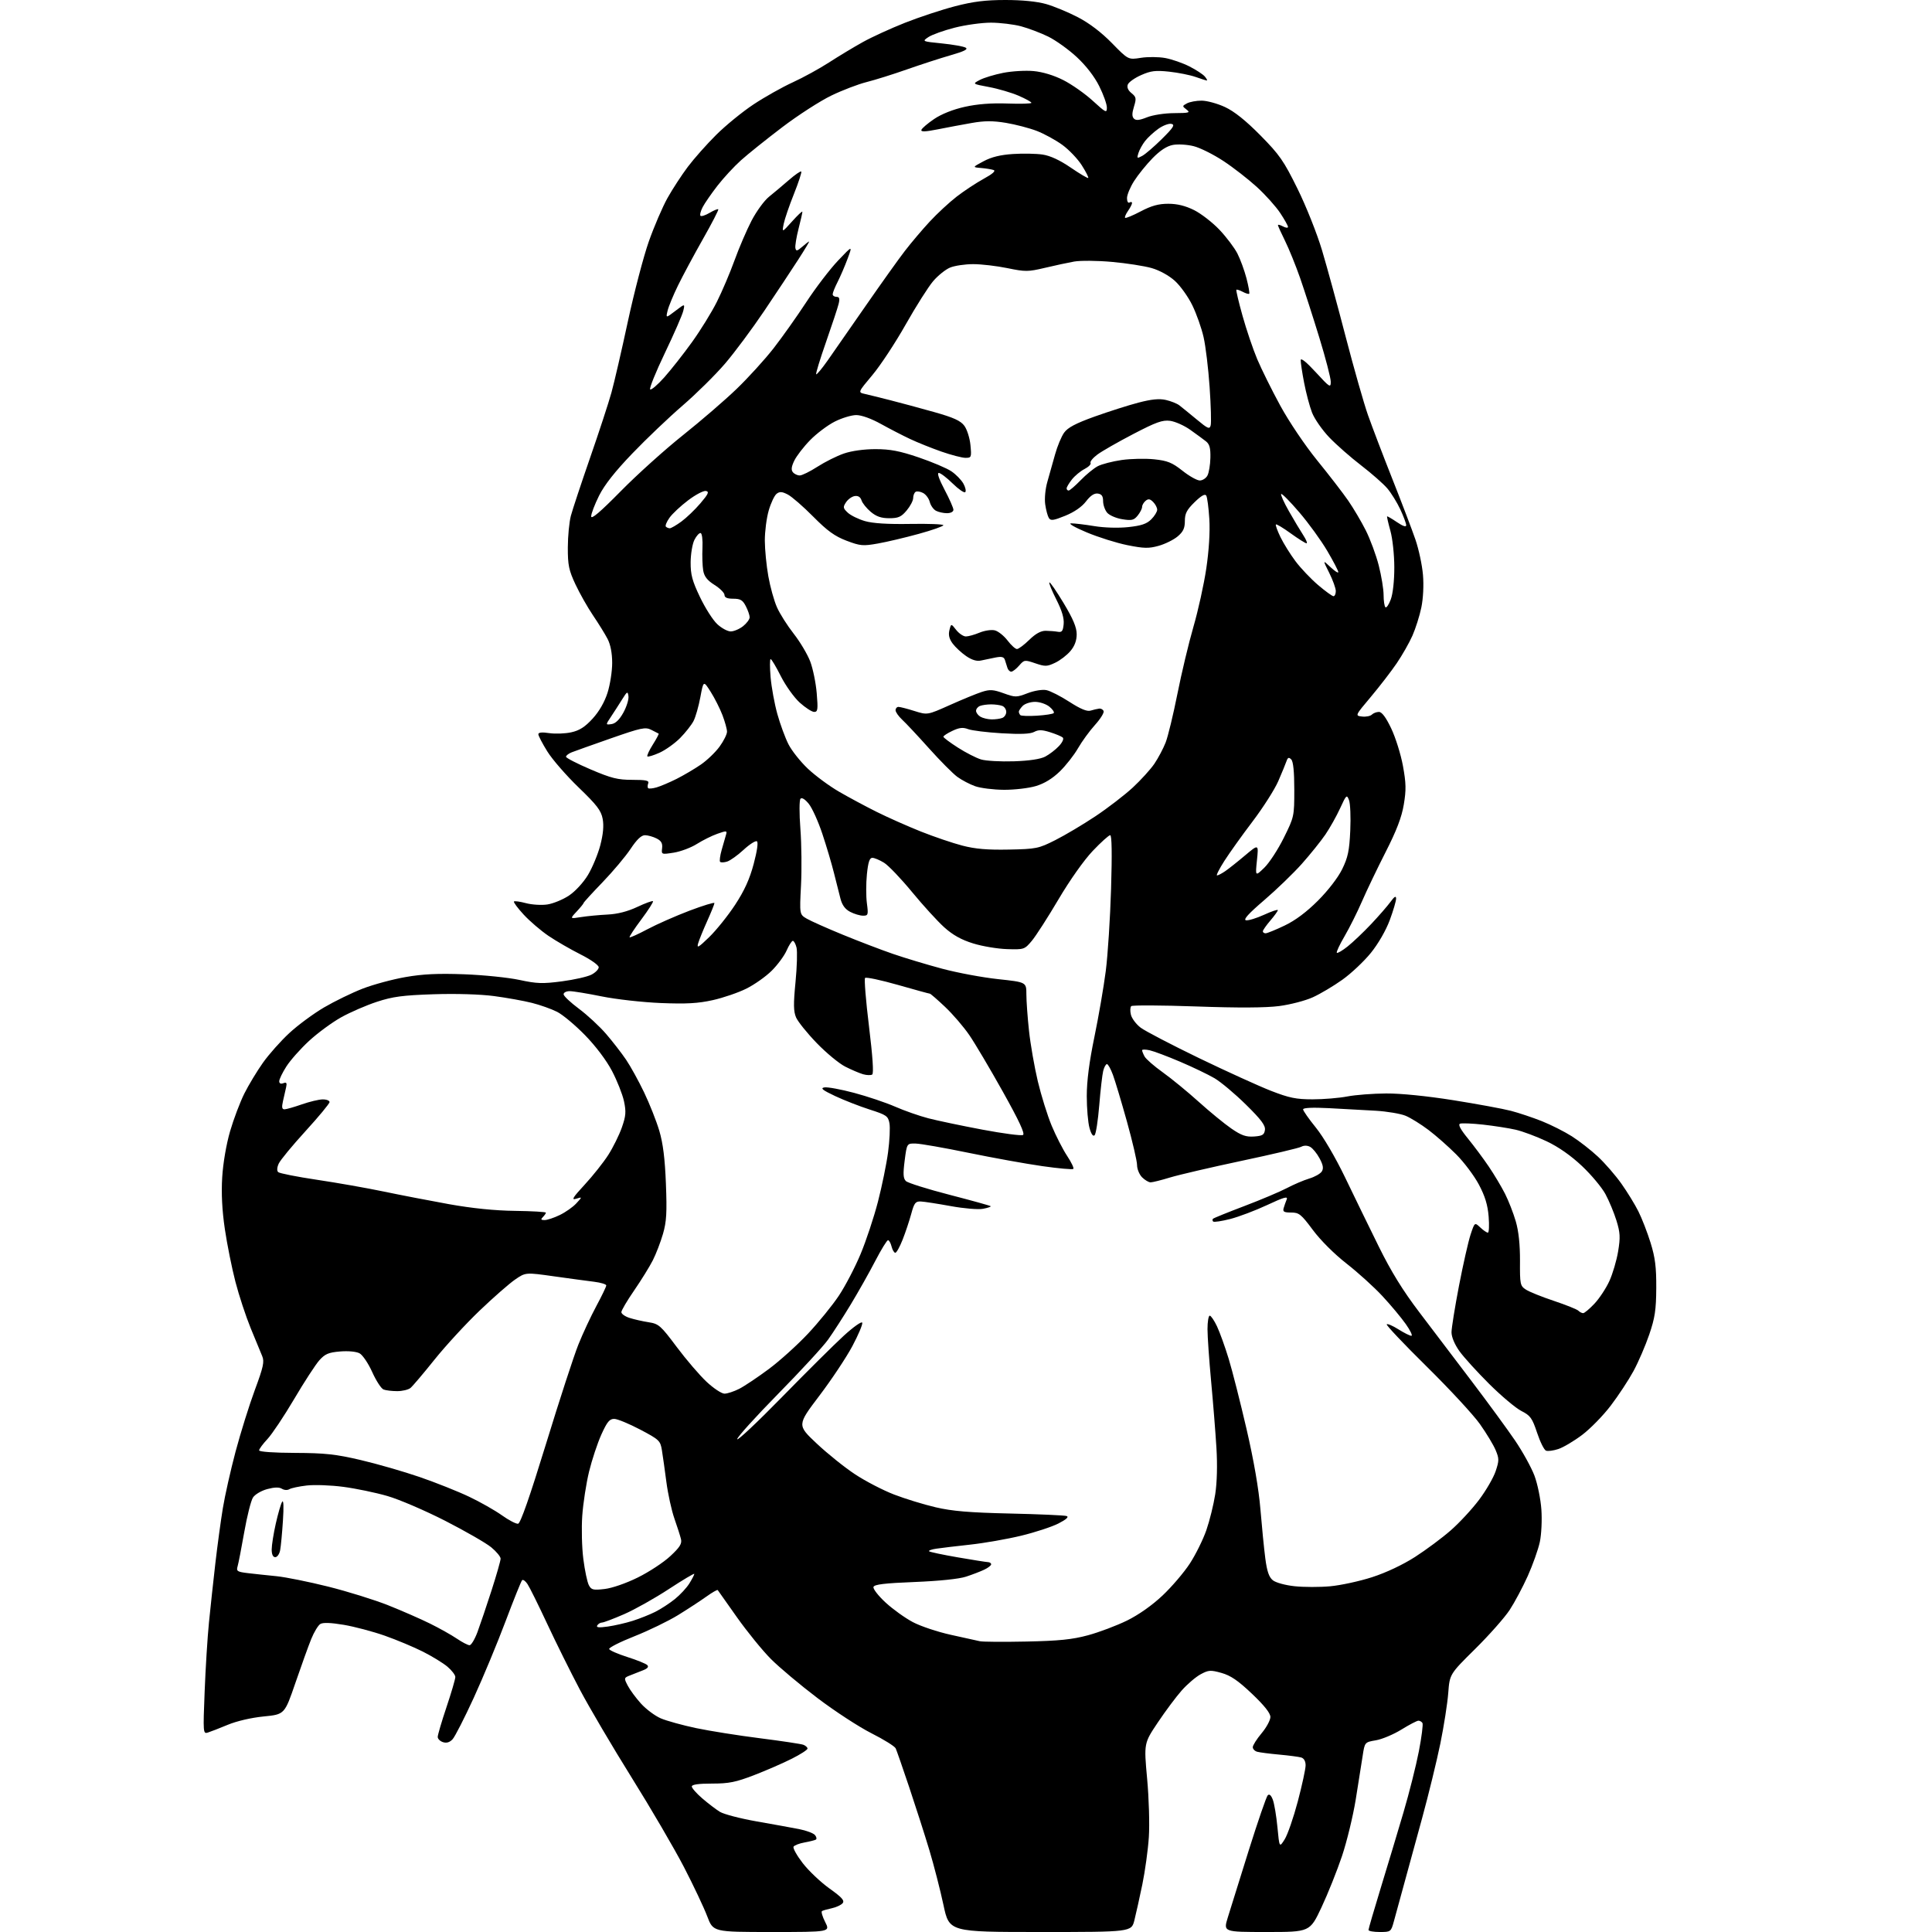 <?xml version="1.0" encoding="UTF-8" standalone="no"?>
<svg 
  version="1.1" 
  xmlns="http://www.w3.org/2000/svg" 
  xmlns:xlink="http://www.w3.org/1999/xlink" 
  xmlns:svg="http://www.w3.org/2000/svg"
  xmlns:rdf="http://www.w3.org/1999/02/22-rdf-syntax-ns#"
  xmlns:cc="http://creativecommons.org/ns#"
  xmlns:dc="http://purl.org/dc/elements/1.1/"
  viewBox="0 0 768 768"
  width="768"
  height="768"
>
<style>svg {background-color: white; }</style>"
<path stroke="none" fill="black" fill-rule="evenodd" d="M306.77,768.00C283.49,768.00 283.49,768.00 281.13,761.75C279.83,758.31 275.66,749.49 271.86,742.15C268.05,734.81 258.72,718.83 251.11,706.65C243.51,694.47 234.24,678.73 230.52,671.69C226.80,664.64 220.92,652.80 217.46,645.37C213.99,637.94 210.49,630.88 209.68,629.68C208.88,628.48 207.92,627.79 207.55,628.15C207.18,628.50 204.22,635.87 200.96,644.51C197.71,653.16 192.03,666.82 188.34,674.87C184.65,682.91 180.86,690.33 179.93,691.35C178.78,692.61 177.55,692.99 176.12,692.54C174.95,692.17 174.00,691.23 174.00,690.45C174.00,689.67 175.57,684.32 177.50,678.57C179.43,672.82 181.00,667.45 181.00,666.64C181.00,665.84 179.58,663.98 177.85,662.52C176.11,661.06 171.72,658.38 168.10,656.55C164.47,654.72 157.65,651.87 152.95,650.21C148.25,648.56 140.91,646.61 136.64,645.89C131.42,645.02 128.36,644.91 127.31,645.58C126.44,646.12 124.83,648.80 123.72,651.53C122.61,654.27 119.78,662.12 117.42,669.00C113.13,681.50 113.13,681.50 104.81,682.32C99.87,682.81 94.07,684.16 90.50,685.65C87.20,687.02 83.64,688.41 82.59,688.73C80.74,689.30 80.70,688.75 81.35,672.41C81.71,663.11 82.48,650.77 83.06,645.00C83.63,639.23 84.78,628.65 85.60,621.50C86.43,614.35 87.77,604.45 88.59,599.50C89.40,594.55 91.68,584.42 93.65,577.00C95.63,569.58 99.06,558.59 101.28,552.60C104.69,543.41 105.15,541.29 104.24,539.10C103.64,537.67 101.58,532.66 99.65,527.97C97.73,523.27 95.00,514.99 93.59,509.55C92.18,504.12 90.28,494.68 89.38,488.58C88.28,481.10 87.94,474.42 88.33,468.00C88.67,462.39 89.95,454.90 91.46,449.70C92.87,444.87 95.42,438.12 97.13,434.70C98.84,431.29 102.17,425.77 104.54,422.43C106.91,419.09 111.62,413.79 115.01,410.66C118.39,407.52 124.62,402.93 128.83,400.46C133.05,397.99 139.96,394.63 144.19,392.99C148.42,391.36 156.07,389.29 161.19,388.40C168.11,387.19 174.10,386.91 184.50,387.29C192.20,387.58 202.10,388.59 206.50,389.54C213.40,391.03 215.72,391.11 223.36,390.10C228.24,389.46 233.53,388.26 235.11,387.44C236.70,386.62 238.00,385.29 238.00,384.49C238.00,383.67 234.78,381.40 230.75,379.38C226.76,377.37 221.02,374.05 218.00,372.00C214.97,369.94 210.54,366.14 208.16,363.56C205.77,360.97 204.04,358.63 204.31,358.36C204.58,358.09 206.72,358.39 209.08,359.02C211.43,359.65 215.26,359.89 217.58,359.54C219.90,359.19 223.75,357.61 226.15,356.02C228.65,354.36 231.87,350.88 233.72,347.82C235.48,344.89 237.69,339.57 238.63,336.00C239.78,331.58 240.08,328.22 239.57,325.50C238.95,322.20 237.27,320.01 229.99,313.00C225.14,308.32 219.55,301.90 217.58,298.73C215.61,295.56 214.00,292.47 214.00,291.87C214.00,291.14 215.47,290.99 218.35,291.43C220.74,291.78 224.68,291.64 227.10,291.10C230.37,290.38 232.55,288.98 235.59,285.65C238.20,282.79 240.34,279.06 241.52,275.33C242.53,272.13 243.36,266.80 243.35,263.50C243.35,259.66 242.69,256.24 241.53,254.00C240.53,252.07 237.94,247.88 235.77,244.68C233.60,241.48 230.45,235.91 228.76,232.31C226.12,226.67 225.70,224.64 225.72,217.63C225.73,213.16 226.28,207.47 226.94,205.00C227.60,202.53 231.03,192.18 234.56,182.00C238.10,171.82 241.92,160.16 243.05,156.08C244.18,152.00 247.13,139.24 249.60,127.73C252.08,116.22 255.82,101.94 257.91,96.00C260.01,90.06 263.35,82.29 265.33,78.73C267.32,75.17 270.96,69.59 273.41,66.33C275.87,63.06 280.94,57.34 284.69,53.62C288.43,49.89 295.10,44.45 299.50,41.53C303.90,38.61 310.92,34.66 315.09,32.75C319.27,30.84 325.79,27.26 329.59,24.80C333.39,22.34 339.43,18.70 343.00,16.72C346.57,14.73 354.10,11.29 359.73,9.06C365.36,6.83 374.29,3.88 379.59,2.50C386.89,0.60 391.75,-0.00 399.71,0.00C406.35,0.00 412.26,0.59 415.85,1.61C418.96,2.50 424.65,4.86 428.50,6.86C433.00,9.19 437.82,12.86 442.00,17.13C448.50,23.78 448.50,23.78 453.50,22.99C456.25,22.55 460.62,22.59 463.22,23.07C465.82,23.55 470.12,25.04 472.78,26.39C475.45,27.74 478.21,29.55 478.94,30.42C479.66,31.29 480.02,32.00 479.75,32.00C479.47,32.00 477.46,31.37 475.27,30.59C473.08,29.82 468.35,28.88 464.77,28.49C459.35,27.91 457.47,28.14 453.62,29.85C451.06,30.97 448.68,32.67 448.32,33.60C447.90,34.71 448.42,35.92 449.78,37.02C451.67,38.55 451.78,39.12 450.77,42.39C449.95,45.07 449.95,46.35 450.76,47.16C451.57,47.97 452.96,47.83 455.95,46.63C458.28,45.71 462.95,44.99 466.77,44.97C472.73,44.94 473.29,44.78 471.67,43.55C469.90,42.21 469.91,42.12 471.85,41.08C472.96,40.49 475.59,40.00 477.68,40.01C479.78,40.02 483.96,41.16 486.97,42.56C490.67,44.29 495.21,47.92 501.02,53.80C508.64,61.52 510.30,63.91 515.77,75.00C519.17,81.88 523.56,92.90 525.53,99.50C527.50,106.10 531.75,121.62 534.96,134.00C538.18,146.38 542.15,160.32 543.79,165.00C545.44,169.68 549.82,181.15 553.52,190.50C557.23,199.85 561.34,210.65 562.66,214.50C563.98,218.35 565.33,224.65 565.65,228.50C566.01,232.65 565.74,237.94 565.00,241.50C564.32,244.80 562.72,249.83 561.47,252.67C560.21,255.52 557.39,260.47 555.21,263.67C553.03,266.88 548.40,272.88 544.94,277.00C538.63,284.50 538.63,284.50 541.44,284.83C542.98,285.01 544.73,284.67 545.32,284.08C545.91,283.49 547.19,283.00 548.15,283.00C549.32,283.00 550.94,285.17 553.03,289.56C554.75,293.17 556.85,299.87 557.69,304.45C558.95,311.33 559.01,314.00 558.03,319.82C557.18,324.89 555.16,330.16 550.82,338.68C547.51,345.18 543.27,354.02 541.41,358.31C539.55,362.61 536.42,368.85 534.47,372.19C532.52,375.52 531.14,378.47 531.41,378.75C531.68,379.02 533.62,377.89 535.70,376.23C537.79,374.57 541.99,370.58 545.03,367.36C548.07,364.14 551.54,360.15 552.75,358.50C554.31,356.36 554.95,355.98 554.97,357.19C554.99,358.12 553.85,361.98 552.45,365.77C550.93,369.86 547.88,375.15 544.94,378.79C542.21,382.16 537.12,386.96 533.62,389.45C530.12,391.95 524.83,395.09 521.88,396.43C518.92,397.78 512.90,399.35 508.50,399.92C503.15,400.62 492.23,400.68 475.50,400.08C461.75,399.60 450.14,399.54 449.69,399.95C449.25,400.37 449.19,401.92 449.56,403.39C449.93,404.87 451.66,407.17 453.41,408.50C455.16,409.83 465.57,415.26 476.54,420.57C487.52,425.87 500.42,431.74 505.21,433.61C512.48,436.44 515.23,437.00 521.78,437.00C526.10,437.00 532.30,436.49 535.57,435.86C538.83,435.23 545.77,434.70 551.00,434.67C556.77,434.63 567.26,435.69 577.72,437.35C587.20,438.86 597.50,440.76 600.61,441.57C603.73,442.38 609.25,444.23 612.89,445.67C616.52,447.12 621.90,449.83 624.84,451.70C627.78,453.57 632.45,457.21 635.22,459.80C637.99,462.38 642.17,467.20 644.51,470.50C646.85,473.80 649.90,478.76 651.28,481.53C652.67,484.29 654.85,489.91 656.13,494.03C657.96,499.92 658.43,503.71 658.39,512.00C658.34,520.71 657.86,523.87 655.60,530.50C654.10,534.90 651.29,541.42 649.35,545.00C647.41,548.58 643.34,554.76 640.31,558.74C637.29,562.72 632.15,567.97 628.91,570.41C625.67,572.85 621.42,575.37 619.47,576.01C617.51,576.66 615.31,576.95 614.56,576.66C613.82,576.38 612.22,573.17 611.02,569.55C609.07,563.70 608.36,562.71 604.76,560.88C602.52,559.74 596.78,554.91 591.99,550.15C587.21,545.39 581.87,539.52 580.14,537.10C578.24,534.43 577.00,531.48 577.00,529.60C577.01,527.89 578.35,519.56 579.98,511.07C581.62,502.59 583.69,493.44 584.58,490.75C586.21,485.85 586.21,485.85 588.42,487.92C589.63,489.07 591.00,490.00 591.45,490.00C591.90,490.00 592.04,487.13 591.76,483.62C591.39,478.99 590.33,475.51 587.88,470.89C586.02,467.39 581.97,461.99 578.88,458.90C575.79,455.80 570.82,451.42 567.84,449.17C564.85,446.91 560.77,444.38 558.76,443.54C556.75,442.71 551.38,441.80 546.81,441.53C542.24,441.26 533.89,440.80 528.25,440.51C521.73,440.18 518.00,440.35 518.00,440.99C518.00,441.54 520.29,444.80 523.08,448.24C526.06,451.91 530.86,460.10 534.67,468.00C538.24,475.43 544.27,487.80 548.07,495.50C553.00,505.48 557.63,513.00 564.24,521.69C569.33,528.39 578.73,540.77 585.11,549.19C591.50,557.61 599.21,568.15 602.24,572.60C605.27,577.06 608.75,583.36 609.97,586.60C611.19,589.85 612.43,595.89 612.72,600.04C613.02,604.21 612.74,609.99 612.10,612.98C611.46,615.95 609.31,622.01 607.33,626.44C605.34,630.87 602.09,636.97 600.11,639.99C598.12,643.02 591.95,649.99 586.39,655.49C576.27,665.50 576.27,665.50 575.70,673.00C575.39,677.12 573.97,686.16 572.56,693.08C571.14,700.00 567.90,713.27 565.36,722.58C562.82,731.89 559.50,744.00 557.99,749.50C556.49,755.00 554.73,761.41 554.09,763.75C552.94,767.94 552.86,768.00 548.46,768.00C546.01,768.00 544.00,767.64 544.00,767.19C544.00,766.74 546.20,759.21 548.88,750.44C551.57,741.67 555.62,728.20 557.89,720.50C560.16,712.80 562.92,701.85 564.02,696.17C565.12,690.49 565.76,685.42 565.45,684.92C565.14,684.41 564.41,684.00 563.84,684.00C563.27,684.00 560.24,685.58 557.10,687.52C553.97,689.45 549.40,691.38 546.95,691.79C542.50,692.55 542.50,692.55 541.67,698.02C541.21,701.04 539.97,708.84 538.92,715.37C537.86,721.90 535.41,732.00 533.47,737.81C531.52,743.62 527.85,752.79 525.32,758.18C520.70,768.00 520.70,768.00 503.49,768.00C486.29,768.00 486.29,768.00 488.06,762.25C489.03,759.09 492.78,747.08 496.39,735.57C500.01,724.06 503.40,714.20 503.94,713.66C504.59,713.01 505.29,713.63 505.97,715.43C506.55,716.95 507.37,721.86 507.80,726.34C508.58,734.50 508.58,734.50 510.68,731.16C511.84,729.32 514.19,722.53 515.90,716.08C517.60,709.63 519.00,703.18 519.00,701.74C519.00,700.12 518.34,698.94 517.25,698.63C516.29,698.35 512.35,697.83 508.50,697.48C504.65,697.13 500.71,696.62 499.75,696.35C498.79,696.08 498.00,695.26 498.00,694.53C498.00,693.79 499.57,691.30 501.50,689.00C503.43,686.70 505.00,683.79 505.00,682.53C505.00,681.00 502.60,677.97 497.69,673.31C492.17,668.06 489.20,666.04 485.57,665.02C481.22,663.80 480.43,663.85 477.28,665.55C475.36,666.58 471.98,669.47 469.77,671.96C467.55,674.46 463.26,680.21 460.23,684.74C454.72,692.97 454.72,692.97 456.00,707.05C456.72,714.82 457.02,725.25 456.68,730.32C456.35,735.37 455.18,743.81 454.10,749.07C453.01,754.33 451.59,760.75 450.94,763.32C449.76,768.00 449.76,768.00 413.55,768.00C377.33,768.00 377.33,768.00 375.04,757.25C373.78,751.34 371.26,741.55 369.45,735.50C367.63,729.45 364.02,718.20 361.44,710.50C358.86,702.80 356.43,695.83 356.05,695.00C355.66,694.17 351.33,691.48 346.42,689.00C341.50,686.52 331.86,680.24 324.99,675.03C318.12,669.82 309.75,662.80 306.39,659.42C303.04,656.04 296.99,648.60 292.95,642.89C288.92,637.17 285.48,632.31 285.31,632.08C285.14,631.85 283.08,633.03 280.75,634.70C278.41,636.37 273.35,639.68 269.50,642.05C265.65,644.41 257.85,648.20 252.16,650.45C246.47,652.70 241.97,654.98 242.15,655.52C242.33,656.06 245.59,657.48 249.38,658.69C253.17,659.89 256.73,661.33 257.29,661.89C257.98,662.58 257.45,663.24 255.65,663.95C254.19,664.53 251.86,665.45 250.47,665.99C248.00,666.96 247.98,667.06 249.53,670.05C250.40,671.74 252.77,674.96 254.80,677.20C256.83,679.44 260.38,682.09 262.69,683.08C265.01,684.07 271.31,685.81 276.70,686.95C282.09,688.08 293.52,689.90 302.11,690.98C310.69,692.07 318.45,693.24 319.36,693.58C320.26,693.93 321.00,694.61 321.00,695.09C321.00,695.58 318.21,697.38 314.79,699.10C311.38,700.83 304.65,703.76 299.83,705.62C292.49,708.45 289.78,709.00 283.04,709.00C277.63,709.00 275.00,709.38 275.00,710.15C275.00,710.79 276.88,712.93 279.18,714.90C281.48,716.88 284.62,719.28 286.17,720.23C287.72,721.18 294.27,722.89 300.74,724.03C307.21,725.16 314.83,726.55 317.67,727.10C320.52,727.66 323.35,728.72 323.97,729.47C324.59,730.21 324.74,731.03 324.30,731.28C323.86,731.53 321.83,732.04 319.79,732.41C317.74,732.78 315.79,733.53 315.45,734.08C315.11,734.64 316.75,737.58 319.10,740.63C321.45,743.67 326.22,748.20 329.71,750.69C334.67,754.23 335.82,755.51 334.96,756.55C334.36,757.27 332.43,758.18 330.68,758.55C328.93,758.93 327.17,759.43 326.76,759.67C326.35,759.91 326.92,761.88 328.03,764.05C330.04,768.00 330.04,768.00 306.77,768.00zM186.66,654.00C187.32,654.00 188.73,651.64 189.81,648.75C190.88,645.86 193.39,638.45 195.38,632.27C197.37,626.09 199.00,620.39 199.00,619.59C199.00,618.80 197.33,616.77 195.28,615.08C193.23,613.39 185.01,608.66 177.00,604.56C168.99,600.47 158.63,596.02 153.97,594.68C149.31,593.33 141.45,591.70 136.51,591.05C131.56,590.39 125.00,590.15 121.94,590.51C118.88,590.86 115.76,591.53 115.02,591.98C114.27,592.45 112.97,592.37 112.07,591.81C110.97,591.12 109.10,591.17 106.22,591.94C103.88,592.57 101.35,594.06 100.56,595.29C99.77,596.51 98.21,602.67 97.10,609.00C95.99,615.33 94.79,621.46 94.45,622.64C93.88,624.58 94.29,624.84 98.66,625.36C101.32,625.67 106.42,626.22 110.00,626.57C113.58,626.93 122.80,628.79 130.49,630.71C138.19,632.64 148.91,635.97 154.30,638.12C159.70,640.27 167.20,643.55 170.96,645.41C174.72,647.27 179.53,649.97 181.63,651.40C183.74,652.83 186.00,654.00 186.66,654.00zM408.00,652.54C421.00,652.27 426.20,651.74 432.50,650.04C436.90,648.85 443.86,646.22 447.98,644.21C452.63,641.92 457.97,638.16 462.13,634.24C465.80,630.78 470.68,625.06 472.98,621.53C475.28,618.00 478.23,612.04 479.54,608.28C480.84,604.53 482.43,598.10 483.07,593.99C483.79,589.34 483.97,582.38 483.55,575.52C483.18,569.46 482.23,557.57 481.44,549.09C480.65,540.61 480.00,531.28 480.00,528.34C480.00,525.40 480.40,523.00 480.89,523.00C481.38,523.00 482.68,524.92 483.79,527.27C484.89,529.62 486.98,535.41 488.42,540.14C489.86,544.86 493.06,557.45 495.53,568.11C498.42,580.59 500.38,591.95 501.04,600.00C501.61,606.88 502.48,615.65 502.98,619.50C503.65,624.63 504.44,626.94 505.96,628.17C507.13,629.12 510.89,630.15 514.62,630.55C518.25,630.94 524.62,630.95 528.77,630.57C532.93,630.19 540.42,628.57 545.41,626.96C550.97,625.17 557.61,622.04 562.50,618.91C566.90,616.08 573.29,611.33 576.70,608.34C580.11,605.36 585.17,599.90 587.94,596.21C590.72,592.52 593.68,587.40 594.54,584.84C595.95,580.62 595.95,579.82 594.55,576.47C593.70,574.42 590.89,569.77 588.32,566.13C585.75,562.48 576.23,552.19 567.16,543.25C558.09,534.31 550.92,526.74 551.24,526.43C551.55,526.11 553.64,527.01 555.89,528.43C558.13,529.84 560.45,531.00 561.04,531.00C561.64,531.00 560.63,528.89 558.81,526.32C556.99,523.74 552.81,518.74 549.51,515.19C546.22,511.64 539.81,505.84 535.28,502.30C530.42,498.51 524.91,493.01 521.88,488.93C517.22,482.67 516.39,482.00 513.25,482.00C510.41,482.00 509.86,481.68 510.27,480.25C510.55,479.29 511.09,477.72 511.49,476.77C512.04,475.43 510.26,475.95 503.73,479.01C499.07,481.19 492.46,483.69 489.04,484.57C485.62,485.44 482.57,485.90 482.25,485.58C481.93,485.26 481.90,484.76 482.19,484.47C482.48,484.19 488.07,481.92 494.61,479.44C501.15,476.96 508.75,473.75 511.50,472.31C514.25,470.86 518.28,469.14 520.45,468.49C522.63,467.84 524.87,466.57 525.44,465.67C526.20,464.46 525.97,463.10 524.54,460.45C523.48,458.47 521.80,456.43 520.81,455.90C519.68,455.29 518.34,455.28 517.25,455.86C516.29,456.38 505.60,458.90 493.50,461.46C481.40,464.03 468.64,467.00 465.14,468.06C461.65,469.13 458.16,470.00 457.39,470.00C456.63,470.00 455.10,469.10 454.00,468.00C452.90,466.90 452.00,464.71 452.00,463.14C452.00,461.56 450.19,453.80 447.99,445.89C445.78,437.97 443.27,429.59 442.40,427.25C441.54,424.91 440.47,423.00 440.03,423.00C439.58,423.00 438.91,424.21 438.54,425.70C438.17,427.18 437.46,433.33 436.97,439.36C436.48,445.39 435.65,450.75 435.12,451.28C434.51,451.89 433.77,450.84 433.09,448.37C432.49,446.24 432.01,440.55 432.01,435.71C432.00,429.79 432.99,422.12 435.04,412.21C436.71,404.12 438.75,392.32 439.56,386.00C440.37,379.68 441.32,364.94 441.67,353.25C442.09,339.32 441.97,332.00 441.32,332.00C440.77,332.00 437.65,334.81 434.38,338.25C430.91,341.90 425.25,349.91 420.77,357.50C416.55,364.65 411.78,372.07 410.16,374.00C407.28,377.43 407.07,377.50 400.36,377.29C396.59,377.18 390.51,376.17 386.85,375.03C382.15,373.58 378.77,371.70 375.35,368.62C372.68,366.22 366.92,359.90 362.54,354.58C358.16,349.26 353.16,344.02 351.42,342.95C349.68,341.88 347.59,341.00 346.77,341.00C345.67,341.00 345.10,342.70 344.61,347.53C344.24,351.12 344.24,356.29 344.60,359.03C345.21,363.67 345.11,364.00 343.08,364.00C341.88,364.00 339.59,363.32 337.99,362.49C335.98,361.46 334.77,359.82 334.10,357.24C333.56,355.18 332.40,350.57 331.51,347.00C330.63,343.43 328.56,336.45 326.91,331.50C325.27,326.55 322.83,321.16 321.49,319.52C319.98,317.67 318.73,316.91 318.20,317.52C317.72,318.07 317.70,323.38 318.17,329.50C318.63,335.55 318.74,345.68 318.41,352.00C317.82,363.50 317.82,363.50 320.71,365.19C322.29,366.11 328.74,368.99 335.04,371.57C341.35,374.16 350.32,377.59 355.00,379.20C359.68,380.81 368.45,383.45 374.50,385.07C380.55,386.69 390.56,388.56 396.75,389.22C408.00,390.43 408.00,390.43 408.00,395.26C408.00,397.91 408.47,404.45 409.05,409.79C409.62,415.13 411.20,424.14 412.54,429.81C413.89,435.47 416.37,443.42 418.05,447.47C419.74,451.52 422.50,456.92 424.18,459.46C425.87,462.01 426.99,464.35 426.67,464.66C426.35,464.98 420.78,464.48 414.30,463.55C407.81,462.63 394.62,460.24 385.00,458.26C375.38,456.28 365.93,454.62 364.00,454.58C360.50,454.50 360.50,454.50 359.62,461.34C358.93,466.72 359.04,468.45 360.12,469.50C360.88,470.23 368.68,472.68 377.46,474.95C386.23,477.22 393.59,479.26 393.81,479.48C394.03,479.69 392.66,480.16 390.76,480.52C388.84,480.88 383.17,480.40 377.91,479.44C372.74,478.50 367.40,477.67 366.05,477.61C363.92,477.52 363.41,478.17 362.24,482.50C361.49,485.25 359.96,489.86 358.82,492.75C357.69,495.64 356.38,498.00 355.90,498.00C355.43,498.00 354.76,496.88 354.41,495.50C354.07,494.12 353.43,493.00 353.00,493.00C352.57,493.00 350.29,496.71 347.93,501.25C345.58,505.79 341.20,513.55 338.21,518.50C335.22,523.45 331.16,529.75 329.19,532.50C327.23,535.25 318.28,544.97 309.31,554.09C300.34,563.22 293.02,571.32 293.05,572.09C293.08,572.87 301.07,565.36 310.80,555.41C320.54,545.45 331.62,534.45 335.43,530.96C339.27,527.45 342.55,525.14 342.76,525.79C342.98,526.44 341.21,530.63 338.83,535.10C336.45,539.57 330.53,548.47 325.68,554.86C316.86,566.50 316.86,566.50 324.68,573.85C328.98,577.89 335.86,583.41 339.98,586.11C344.09,588.82 351.03,592.41 355.41,594.10C359.79,595.79 367.23,598.07 371.94,599.17C378.52,600.71 385.35,601.28 401.50,601.65C413.05,601.91 423.18,602.36 424.00,602.65C424.99,602.99 423.88,604.00 420.76,605.60C418.16,606.93 411.50,609.12 405.96,610.46C400.43,611.80 391.31,613.40 385.70,614.01C380.09,614.62 373.99,615.35 372.15,615.63C370.30,615.90 369.03,616.37 369.33,616.66C369.62,616.95 374.72,618.03 380.68,619.06C386.63,620.09 392.06,620.95 392.75,620.97C393.44,620.99 394.00,621.38 394.00,621.84C394.00,622.30 392.76,623.26 391.25,623.97C389.74,624.69 386.48,625.94 384.00,626.75C381.25,627.66 373.29,628.48 363.58,628.87C351.62,629.34 347.55,629.83 347.22,630.84C346.98,631.57 349.13,634.35 352.02,637.02C354.90,639.68 359.79,643.19 362.88,644.82C365.97,646.46 372.77,648.72 378.00,649.87C383.23,651.01 388.40,652.15 389.50,652.41C390.60,652.67 398.93,652.73 408.00,652.54zM241.61,646.58C244.30,646.20 248.75,645.18 251.50,644.31C254.25,643.44 258.29,641.83 260.48,640.73C262.67,639.63 266.18,637.35 268.27,635.66C270.37,633.97 272.97,631.17 274.04,629.43C275.12,627.69 276.00,625.99 276.00,625.65C276.00,625.32 271.44,628.03 265.87,631.68C260.29,635.34 252.31,639.82 248.12,641.65C243.93,643.48 239.96,644.98 239.31,644.99C238.65,644.99 237.80,645.51 237.42,646.13C236.91,646.96 238.07,647.08 241.61,646.58zM240.35,631.65C243.32,631.31 248.92,629.37 253.56,627.07C258.00,624.88 263.80,621.07 266.44,618.60C270.26,615.05 271.14,613.64 270.70,611.81C270.39,610.54 269.22,606.86 268.08,603.63C266.95,600.40 265.52,593.87 264.90,589.13C264.28,584.38 263.48,578.70 263.12,576.50C262.51,572.70 262.07,572.28 254.49,568.28C250.09,565.97 245.46,564.05 244.19,564.03C242.31,564.01 241.35,565.17 239.05,570.25C237.50,573.69 235.30,580.33 234.16,585.00C233.03,589.67 231.81,597.55 231.46,602.50C231.11,607.45 231.30,615.22 231.89,619.77C232.47,624.31 233.46,628.98 234.08,630.14C235.07,632.01 235.81,632.18 240.35,631.65zM109.42,619.00C108.50,619.00 108.00,617.92 108.00,615.95C108.00,614.27 108.73,609.66 109.62,605.70C110.51,601.74 111.64,597.83 112.15,597.00C112.72,596.06 112.84,598.88 112.47,604.50C112.15,609.45 111.65,614.74 111.36,616.25C111.08,617.76 110.20,619.00 109.42,619.00zM205.94,605.71C206.90,605.57 210.53,595.20 217.04,574.00C222.35,556.67 228.14,538.90 229.91,534.50C231.67,530.10 234.89,523.20 237.06,519.17C239.23,515.14 241.00,511.46 241.00,510.98C241.00,510.51 238.86,509.86 236.25,509.53C233.64,509.21 226.42,508.23 220.22,507.36C208.93,505.77 208.93,505.77 204.76,508.64C202.47,510.21 196.11,515.77 190.65,521.00C185.18,526.23 177.11,535.00 172.70,540.50C168.30,546.00 164.00,551.06 163.16,551.75C162.31,552.44 159.94,553.00 157.89,553.00C155.84,553.00 153.40,552.71 152.47,552.35C151.54,551.99 149.52,548.88 147.97,545.43C146.42,541.98 144.15,538.62 142.93,537.96C141.63,537.27 138.44,536.96 135.19,537.23C130.60,537.61 129.20,538.21 126.94,540.74C125.45,542.41 120.94,549.34 116.93,556.14C112.92,562.94 108.14,570.09 106.32,572.04C104.49,573.99 103.00,576.02 103.00,576.54C103.00,577.11 108.87,577.52 117.25,577.55C129.17,577.60 133.44,578.06 143.35,580.38C149.86,581.90 160.44,584.95 166.85,587.15C173.26,589.36 182.10,592.88 186.50,594.98C190.90,597.07 196.75,600.39 199.50,602.35C202.25,604.31 205.15,605.82 205.94,605.71zM288.00,554.00C289.14,554.00 291.78,553.13 293.85,552.08C295.92,551.02 301.19,547.50 305.56,544.25C309.93,541.01 316.95,534.67 321.18,530.17C325.40,525.67 330.93,518.86 333.47,515.04C336.02,511.22 339.89,503.78 342.09,498.52C344.29,493.26 347.39,483.91 348.99,477.73C350.59,471.55 352.40,462.70 353.02,458.05C353.64,453.41 353.89,448.21 353.57,446.50C353.03,443.65 352.37,443.19 345.74,441.07C341.76,439.80 335.57,437.38 332.00,435.71C326.95,433.33 325.99,432.57 327.71,432.26C328.92,432.05 334.24,433.02 339.53,434.43C344.82,435.84 352.15,438.31 355.82,439.91C359.49,441.52 365.43,443.60 369.00,444.53C372.57,445.46 382.24,447.49 390.47,449.04C398.70,450.59 405.99,451.55 406.66,451.17C407.52,450.69 405.12,445.55 398.66,433.99C393.59,424.92 387.60,414.80 385.34,411.50C383.09,408.20 378.74,403.14 375.68,400.25C372.62,397.36 369.90,395.00 369.63,395.00C369.36,395.00 363.61,393.43 356.87,391.50C350.12,389.58 344.28,388.34 343.88,388.75C343.49,389.16 344.19,397.82 345.44,408.00C346.90,419.92 347.36,426.73 346.72,427.14C346.18,427.49 344.54,427.44 343.09,427.03C341.63,426.61 338.43,425.24 335.97,423.99C333.51,422.74 328.41,418.52 324.64,414.61C320.86,410.70 317.19,406.13 316.46,404.47C315.42,402.05 315.37,399.17 316.23,390.38C316.82,384.30 317.00,378.13 316.63,376.66C316.26,375.20 315.61,374.00 315.17,374.00C314.74,374.00 313.62,375.73 312.69,377.85C311.75,379.97 309.08,383.59 306.75,385.89C304.43,388.20 299.91,391.39 296.72,392.98C293.53,394.58 287.51,396.64 283.34,397.57C277.45,398.88 272.84,399.13 262.63,398.72C255.41,398.42 244.87,397.24 239.21,396.09C233.56,394.94 227.82,394.00 226.46,394.00C225.11,394.00 224.02,394.56 224.04,395.25C224.06,395.94 226.81,398.52 230.14,401.00C233.47,403.48 238.33,407.98 240.93,411.00C243.53,414.02 247.10,418.63 248.87,421.24C250.64,423.85 253.87,429.70 256.04,434.24C258.22,438.78 260.94,445.65 262.08,449.50C263.56,454.47 264.32,460.57 264.71,470.54C265.16,482.05 264.95,485.66 263.54,490.50C262.60,493.75 260.78,498.48 259.50,501.00C258.22,503.52 254.89,508.90 252.09,512.97C249.29,517.03 247.00,520.92 247.00,521.60C247.00,522.28 248.46,523.32 250.25,523.89C252.04,524.47 255.45,525.24 257.83,525.61C261.86,526.24 262.61,526.89 269.00,535.43C272.77,540.47 278.12,546.71 280.88,549.29C283.65,551.88 286.85,554.00 288.00,554.00zM629.33,522.00C629.84,522.00 631.86,520.31 633.80,518.25C635.75,516.19 638.42,512.14 639.74,509.26C641.06,506.38 642.63,501.06 643.23,497.44C644.15,491.85 644.05,490.00 642.56,485.18C641.59,482.05 639.63,477.34 638.20,474.69C636.78,472.05 632.57,467.01 628.85,463.50C624.47,459.37 619.51,455.90 614.79,453.67C610.78,451.77 605.25,449.71 602.50,449.08C599.75,448.45 593.94,447.55 589.59,447.06C585.24,446.58 581.10,446.41 580.40,446.68C579.53,447.01 580.55,448.93 583.49,452.54C585.90,455.50 589.64,460.52 591.80,463.71C593.96,466.89 596.87,471.77 598.27,474.54C599.68,477.32 601.60,482.26 602.55,485.52C603.69,489.44 604.25,494.78 604.22,501.25C604.16,510.53 604.29,511.14 606.56,512.63C607.88,513.50 612.89,515.52 617.70,517.12C622.51,518.73 626.88,520.48 627.42,521.02C627.96,521.56 628.82,522.00 629.33,522.00zM216.48,485.00C217.52,485.00 220.24,484.10 222.52,482.99C224.80,481.89 227.76,479.81 229.08,478.37C231.50,475.75 231.50,475.75 229.01,476.52C227.01,477.14 227.68,476.04 232.42,470.92C235.66,467.41 239.88,462.10 241.79,459.12C243.70,456.13 246.13,451.22 247.19,448.21C248.81,443.58 248.94,441.97 248.04,437.73C247.44,434.97 245.30,429.57 243.28,425.72C241.06,421.50 236.80,415.84 232.55,411.49C228.67,407.51 223.67,403.33 221.44,402.21C219.21,401.08 214.71,399.48 211.44,398.66C208.17,397.83 201.39,396.62 196.36,395.95C190.90,395.23 181.24,394.94 172.36,395.23C160.09,395.64 156.16,396.16 149.83,398.23C145.62,399.61 139.21,402.39 135.59,404.41C131.98,406.43 126.24,410.65 122.84,413.79C119.44,416.93 115.39,421.50 113.83,423.95C112.27,426.39 111.00,429.03 111.00,429.80C111.00,430.69 111.60,430.98 112.62,430.59C113.89,430.10 114.13,430.46 113.73,432.24C113.44,433.48 112.88,435.96 112.48,437.75C111.93,440.20 112.09,440.99 113.12,440.97C113.88,440.95 116.97,440.06 120.00,439.00C123.03,437.94 126.74,437.05 128.25,437.03C129.76,437.01 131.00,437.49 131.00,438.09C131.00,438.69 126.71,443.87 121.47,449.61C116.23,455.35 111.42,461.17 110.80,462.55C110.10,464.07 110.02,465.40 110.58,465.93C111.08,466.42 118.03,467.79 126.00,468.98C133.97,470.17 145.90,472.27 152.50,473.65C159.10,475.03 170.80,477.29 178.50,478.68C187.74,480.33 196.67,481.24 204.75,481.34C211.49,481.43 217.00,481.75 217.00,482.05C217.00,482.35 216.46,483.14 215.80,483.80C214.87,484.73 215.02,485.00 216.48,485.00zM498.50,451.78C501.82,451.55 502.56,451.11 502.83,449.18C503.08,447.39 501.34,445.06 495.26,439.08C490.92,434.80 485.31,430.10 482.80,428.62C480.29,427.15 474.14,424.19 469.13,422.06C464.12,419.92 458.67,417.87 457.01,417.50C455.36,417.14 454.00,417.13 454.00,417.49C454.00,417.84 454.44,418.96 454.98,419.96C455.52,420.97 458.78,423.82 462.23,426.28C465.68,428.75 472.10,434.01 476.50,437.98C480.90,441.95 486.75,446.74 489.50,448.63C493.49,451.37 495.31,452.00 498.50,451.78zM281.93,372.50C284.76,369.75 289.39,363.98 292.22,359.67C295.91,354.04 297.99,349.48 299.60,343.43C300.97,338.30 301.47,334.79 300.88,334.43C300.35,334.10 297.97,335.61 295.60,337.80C293.23,339.99 290.29,342.09 289.07,342.48C287.85,342.87 286.59,342.92 286.26,342.60C285.94,342.28 286.23,340.10 286.90,337.76C287.58,335.42 288.35,332.72 288.62,331.77C289.08,330.18 288.81,330.16 285.17,331.44C283.00,332.20 279.33,334.03 277.01,335.49C274.70,336.96 270.57,338.50 267.85,338.94C262.94,339.71 262.90,339.69 263.20,337.14C263.42,335.23 262.86,334.24 261.00,333.30C259.62,332.60 257.55,332.02 256.39,332.01C254.94,332.00 253.15,333.70 250.65,337.47C248.66,340.47 243.64,346.43 239.51,350.72C235.38,355.00 232.00,358.70 232.00,358.95C232.00,359.19 230.76,360.71 229.25,362.33C226.50,365.27 226.50,365.27 231.00,364.55C233.47,364.16 238.20,363.71 241.50,363.55C245.46,363.36 249.48,362.33 253.31,360.53C256.51,359.02 259.33,358.00 259.57,358.24C259.82,358.49 257.74,361.73 254.96,365.46C252.17,369.18 250.06,372.40 250.26,372.60C250.47,372.80 253.68,371.35 257.40,369.37C261.13,367.39 268.64,364.08 274.09,362.01C279.54,359.95 284.00,358.59 284.00,358.99C284.00,359.39 282.71,362.60 281.13,366.11C279.55,369.63 277.92,373.62 277.52,375.00C276.91,377.08 277.65,376.66 281.93,372.50zM503.11,371.00C503.72,371.00 507.11,369.62 510.64,367.93C514.89,365.91 519.38,362.55 523.92,358.01C527.95,353.98 531.92,348.82 533.54,345.50C535.83,340.83 536.39,338.15 536.75,330.17C536.99,324.85 536.77,319.40 536.25,318.06C535.37,315.76 535.18,315.93 532.73,321.28C531.30,324.39 528.67,329.09 526.88,331.72C525.08,334.35 520.89,339.57 517.56,343.32C514.23,347.07 507.47,353.60 502.55,357.82C496.30,363.17 494.11,365.59 495.30,365.82C496.23,366.00 499.47,365.01 502.50,363.63C505.52,362.24 507.98,361.42 507.96,361.81C507.94,362.19 506.59,364.06 504.96,365.96C503.33,367.87 502.00,369.78 502.00,370.21C502.00,370.65 502.50,371.00 503.11,371.00zM483.79,348.00C484.21,348.00 485.67,347.24 487.03,346.31C488.39,345.38 491.94,342.57 494.91,340.06C500.33,335.50 500.33,335.50 499.66,341.95C498.99,348.40 498.99,348.40 502.56,344.95C504.53,343.05 508.02,337.71 510.32,333.07C514.45,324.75 514.50,324.50 514.50,313.87C514.50,306.74 514.09,302.69 513.28,301.88C512.33,300.93 511.92,301.08 511.40,302.58C511.04,303.64 509.57,307.20 508.14,310.50C506.71,313.80 502.12,321.00 497.95,326.50C493.77,332.00 488.71,339.09 486.69,342.25C484.67,345.41 483.37,348.00 483.79,348.00zM401.00,337.72C411.95,337.50 412.84,337.32 419.50,333.96C423.35,332.02 430.53,327.75 435.46,324.47C440.38,321.19 447.05,316.06 450.28,313.08C453.50,310.09 457.38,305.82 458.90,303.58C460.42,301.33 462.42,297.55 463.36,295.16C464.29,292.77 466.39,284.09 468.03,275.87C469.66,267.65 472.53,255.64 474.40,249.19C476.28,242.74 478.58,232.29 479.52,225.98C480.58,218.82 481.04,211.43 480.73,206.34C480.46,201.86 479.90,197.65 479.50,197.00C479.00,196.20 477.53,197.03 474.88,199.61C471.75,202.67 471.00,204.12 471.00,207.11C471.00,209.97 470.34,211.38 468.12,213.25C466.53,214.58 463.14,216.26 460.59,216.97C456.66,218.07 454.75,218.03 448.16,216.71C443.88,215.85 436.58,213.56 431.94,211.61C427.14,209.60 424.49,208.05 425.81,208.04C427.08,208.02 431.19,208.51 434.95,209.13C438.98,209.79 444.54,209.96 448.53,209.53C453.67,208.98 455.84,208.25 457.64,206.45C458.94,205.15 460.00,203.43 460.00,202.62C460.00,201.81 459.28,200.42 458.39,199.54C457.15,198.30 456.47,198.19 455.39,199.09C454.63,199.72 454.00,200.81 454.00,201.51C454.00,202.21 453.21,203.75 452.25,204.94C450.74,206.80 449.89,207.01 446.11,206.40C443.70,206.02 441.00,204.85 440.11,203.81C439.23,202.77 438.50,200.70 438.50,199.21C438.50,197.22 437.94,196.42 436.41,196.20C434.99,196.00 433.47,197.01 431.71,199.31C430.06,201.48 427.04,203.56 423.46,205.02C418.73,206.93 417.67,207.08 416.93,205.90C416.45,205.13 415.80,202.70 415.49,200.50C415.16,198.23 415.53,194.34 416.35,191.50C417.13,188.75 418.51,183.86 419.41,180.63C420.30,177.40 421.92,173.52 423.00,172.00C424.45,169.97 427.60,168.30 435.11,165.60C440.70,163.60 448.53,161.10 452.52,160.06C457.69,158.70 460.81,158.39 463.41,158.98C465.42,159.43 467.83,160.39 468.78,161.11C469.73,161.83 472.81,164.35 475.64,166.69C480.17,170.46 480.83,170.74 481.27,169.07C481.54,168.03 481.35,161.18 480.84,153.84C480.34,146.50 479.26,137.57 478.44,134.00C477.63,130.43 475.62,124.74 473.97,121.36C472.33,117.98 469.20,113.61 467.03,111.65C464.69,109.53 460.93,107.46 457.79,106.56C454.88,105.73 447.77,104.62 442.00,104.11C436.23,103.59 429.48,103.53 427.00,103.97C424.52,104.41 419.27,105.54 415.33,106.48C408.69,108.05 407.59,108.06 400.47,106.59C396.25,105.72 390.12,105.00 386.86,105.00C383.60,105.00 379.46,105.62 377.66,106.37C375.85,107.12 372.83,109.55 370.94,111.77C369.05,113.98 364.13,121.74 360.02,129.01C355.91,136.29 349.95,145.33 346.78,149.10C341.02,155.97 341.02,155.97 343.76,156.59C345.27,156.93 349.88,158.07 354.00,159.12C358.12,160.17 365.97,162.29 371.44,163.83C379.09,165.99 381.84,167.24 383.33,169.24C384.40,170.68 385.50,174.13 385.77,176.93C386.23,181.78 386.15,182.00 383.80,182.00C382.45,182.00 378.15,180.88 374.24,179.52C370.33,178.15 364.74,175.91 361.82,174.53C358.89,173.16 353.65,170.45 350.17,168.52C346.35,166.40 342.46,165.00 340.38,165.00C338.49,165.00 334.63,166.17 331.81,167.60C328.99,169.03 324.58,172.35 322.02,174.98C319.46,177.60 316.64,181.26 315.75,183.10C314.58,185.50 314.43,186.81 315.19,187.72C315.77,188.43 316.99,189.00 317.91,189.00C318.82,189.00 322.00,187.43 324.97,185.52C327.95,183.60 332.66,181.25 335.44,180.29C338.50,179.23 343.46,178.54 348.00,178.54C353.86,178.54 357.62,179.26 365.20,181.83C370.53,183.65 376.37,186.12 378.17,187.34C379.97,188.55 382.12,190.75 382.95,192.22C383.77,193.68 384.11,195.22 383.70,195.63C383.29,196.04 381.04,194.49 378.69,192.19C376.34,189.88 373.87,188.00 373.18,188.00C372.42,188.00 373.31,190.58 375.47,194.65C377.41,198.31 379.00,201.91 379.00,202.65C379.00,203.43 377.92,204.00 376.43,204.00C375.02,204.00 373.05,203.56 372.05,203.03C371.05,202.49 369.95,200.93 369.60,199.56C369.26,198.18 368.07,196.57 366.97,195.98C365.86,195.39 364.52,195.18 363.98,195.51C363.44,195.85 363.00,196.96 363.00,197.98C363.00,199.01 361.83,201.23 360.41,202.92C358.25,205.49 357.10,206.00 353.49,206.00C350.30,206.00 348.35,205.33 346.13,203.46C344.47,202.06 342.82,200.01 342.47,198.90C342.05,197.58 341.12,196.99 339.78,197.19C338.65,197.36 337.09,198.47 336.31,199.66C335.03,201.59 335.10,202.01 337.01,203.80C338.18,204.89 341.25,206.39 343.82,207.14C346.95,208.05 352.89,208.42 361.75,208.27C369.04,208.14 375.00,208.37 375.00,208.78C375.00,209.19 370.61,210.74 365.25,212.21C359.89,213.69 352.57,215.42 349.00,216.05C343.05,217.11 341.99,217.02 336.50,214.94C331.84,213.17 328.90,211.05 323.28,205.38C319.31,201.36 314.75,197.41 313.16,196.58C310.87,195.40 309.94,195.34 308.71,196.29C307.85,196.96 306.44,199.94 305.58,202.93C304.71,205.92 304.02,211.32 304.03,214.93C304.05,218.54 304.68,224.93 305.43,229.11C306.17,233.30 307.71,238.83 308.85,241.39C309.98,243.96 312.98,248.69 315.50,251.90C318.03,255.12 320.98,260.08 322.07,262.93C323.15,265.78 324.32,271.46 324.66,275.56C325.21,282.05 325.08,283.00 323.65,283.00C322.75,283.00 320.17,281.34 317.92,279.31C315.67,277.28 312.29,272.55 310.40,268.81C308.52,265.06 306.69,262.00 306.34,262.00C305.99,262.00 305.99,265.26 306.33,269.25C306.68,273.24 307.88,279.80 309.01,283.84C310.13,287.87 312.12,293.28 313.42,295.84C314.72,298.41 318.19,302.78 321.14,305.57C324.09,308.35 329.65,312.46 333.50,314.69C337.35,316.93 344.10,320.55 348.50,322.74C352.90,324.94 360.77,328.43 366.00,330.52C371.23,332.60 378.65,335.13 382.50,336.13C387.68,337.48 392.48,337.89 401.00,337.72zM261.00,313.00C262.56,312.55 266.14,311.03 268.96,309.62C271.77,308.20 276.11,305.65 278.59,303.94C281.08,302.23 284.44,299.00 286.06,296.76C287.68,294.53 289.00,291.87 289.00,290.86C289.00,289.85 288.18,286.88 287.18,284.26C286.18,281.64 284.07,277.48 282.50,275.00C279.64,270.50 279.64,270.50 278.40,277.14C277.72,280.79 276.50,285.06 275.68,286.64C274.86,288.21 272.46,291.25 270.35,293.39C268.23,295.52 264.55,298.15 262.17,299.22C259.78,300.29 257.61,300.95 257.34,300.68C257.08,300.41 258.05,298.30 259.50,296.00C260.95,293.70 262.00,291.73 261.82,291.62C261.64,291.52 260.33,290.84 258.89,290.12C256.54,288.94 254.94,289.28 242.89,293.49C235.53,296.07 228.49,298.57 227.25,299.06C226.01,299.56 225.00,300.34 225.00,300.82C225.00,301.29 229.39,303.55 234.75,305.84C243.02,309.37 245.54,310.00 251.36,310.00C256.83,310.00 258.11,310.28 257.68,311.40C257.38,312.17 257.37,313.03 257.64,313.31C257.92,313.59 259.43,313.45 261.00,313.00zM399.07,313.96C394.91,313.93 389.76,313.29 387.64,312.53C385.51,311.78 382.33,310.11 380.57,308.83C378.81,307.55 373.75,302.45 369.31,297.50C364.88,292.55 360.07,287.41 358.62,286.08C357.18,284.74 356.00,283.05 356.00,282.33C356.00,281.60 356.52,281.00 357.16,281.00C357.80,281.00 360.65,281.73 363.49,282.63C368.66,284.26 368.66,284.26 377.58,280.27C382.49,278.07 388.20,275.72 390.28,275.05C393.49,274.01 394.81,274.09 398.95,275.58C403.62,277.26 404.04,277.26 408.49,275.56C411.17,274.53 414.34,274.02 415.97,274.34C417.52,274.65 421.64,276.75 425.13,279.01C429.48,281.82 432.11,282.91 433.49,282.49C434.59,282.15 436.13,281.79 436.89,281.69C437.66,281.58 438.48,282.04 438.71,282.70C438.94,283.36 437.39,285.84 435.25,288.20C433.11,290.57 430.09,294.72 428.53,297.43C426.98,300.14 423.71,304.30 421.28,306.67C418.34,309.52 415.13,311.48 411.74,312.48C408.94,313.32 403.23,313.98 399.07,313.96zM403.00,302.63C409.13,302.43 413.56,301.77 415.50,300.76C417.15,299.89 419.60,298.02 420.94,296.58C422.38,295.04 422.99,293.64 422.44,293.16C421.92,292.71 419.65,291.77 417.39,291.06C414.21,290.06 412.79,290.04 411.09,290.95C409.57,291.77 405.61,291.93 398.20,291.49C392.31,291.14 386.30,290.40 384.83,289.84C382.79,289.06 381.33,289.22 378.58,290.53C376.61,291.46 375.00,292.51 375.01,292.86C375.01,293.21 377.60,295.15 380.76,297.17C383.92,299.20 388.07,301.32 390.00,301.90C391.93,302.47 397.77,302.80 403.00,302.63zM243.08,287.84C244.68,287.61 246.24,286.10 247.81,283.26C249.09,280.92 250.00,278.00 249.82,276.76C249.53,274.68 249.33,274.78 247.32,278.00C246.12,279.93 244.14,283.00 242.92,284.84C240.69,288.18 240.69,288.18 243.08,287.84zM394.17,285.97C395.64,285.99 397.55,285.73 398.42,285.39C399.29,285.06 400.00,283.98 400.00,283.00C400.00,282.02 399.29,280.94 398.42,280.61C397.55,280.27 395.56,280.00 394.00,280.00C392.44,280.00 390.45,280.27 389.58,280.61C388.71,280.94 388.00,281.82 388.00,282.56C388.00,283.30 388.79,284.36 389.75,284.92C390.71,285.48 392.70,285.95 394.17,285.97zM412.22,284.50C415.52,284.29 418.51,283.83 418.86,283.47C419.21,283.12 418.44,281.97 417.14,280.91C415.84,279.86 413.29,279.00 411.46,279.00C409.64,279.00 407.44,279.71 406.57,280.57C405.71,281.44 405.00,282.49 405.00,282.90C405.00,283.32 405.27,283.94 405.61,284.28C405.95,284.61 408.92,284.71 412.22,284.50zM401.98,267.00C401.40,267.00 400.73,266.32 400.47,265.50C400.21,264.68 399.77,263.27 399.48,262.37C399.09,261.13 398.21,260.89 395.73,261.37C393.95,261.71 391.37,262.25 390.00,262.56C388.31,262.95 386.40,262.39 384.09,260.82C382.22,259.54 379.80,257.30 378.71,255.84C377.32,253.96 376.94,252.39 377.41,250.50C378.08,247.83 378.08,247.83 380.11,250.42C381.23,251.84 382.96,253.00 383.95,253.00C384.94,253.00 387.39,252.32 389.39,251.48C391.38,250.65 394.12,250.24 395.46,250.58C396.81,250.92 399.08,252.73 400.51,254.60C401.93,256.47 403.62,258.00 404.26,258.00C404.90,258.00 407.09,256.36 409.14,254.36C411.68,251.88 413.77,250.73 415.69,250.75C417.23,250.77 419.40,250.94 420.50,251.14C422.13,251.43 422.56,250.87 422.82,248.10C423.05,245.77 422.13,242.70 419.92,238.34C418.14,234.84 416.89,231.77 417.14,231.53C417.39,231.28 419.93,234.97 422.80,239.73C426.59,246.04 428.00,249.40 428.00,252.12C428.00,254.63 427.19,256.81 425.51,258.80C424.14,260.43 421.42,262.52 419.45,263.45C416.22,264.99 415.47,265.01 411.54,263.67C407.32,262.23 407.14,262.26 405.11,264.59C403.95,265.92 402.55,267.00 401.98,267.00zM290.47,251.00C291.71,251.00 293.92,250.07 295.37,248.93C296.81,247.79 298.00,246.19 298.00,245.38C298.00,244.57 297.31,242.57 296.47,240.95C295.23,238.54 294.31,238.00 291.47,238.00C289.07,238.00 288.00,237.54 288.00,236.51C288.00,235.69 286.22,233.90 284.05,232.53C281.13,230.69 279.95,229.18 279.53,226.77C279.23,224.97 279.09,220.93 279.24,217.79C279.39,214.56 279.07,212.00 278.50,211.90C277.95,211.80 276.84,213.02 276.04,214.61C275.24,216.20 274.57,220.20 274.54,223.50C274.51,228.42 275.17,230.91 278.25,237.34C280.31,241.66 283.39,246.50 285.10,248.09C286.81,249.69 289.23,251.00 290.47,251.00zM552.85,238.30C553.70,236.04 554.27,230.85 554.26,225.50C554.25,220.49 553.56,214.06 552.70,211.00C551.86,207.98 551.27,205.40 551.39,205.28C551.51,205.15 553.28,206.18 555.31,207.56C557.67,209.17 559.00,209.61 558.99,208.79C558.98,208.08 557.93,205.25 556.65,202.50C555.36,199.75 553.05,196.01 551.51,194.19C549.97,192.36 545.29,188.25 541.11,185.03C536.92,181.82 531.20,176.79 528.39,173.85C525.58,170.91 522.50,166.47 521.55,164.00C520.59,161.53 519.18,156.20 518.41,152.16C517.63,148.13 517.02,144.08 517.05,143.16C517.08,142.12 519.32,143.92 523.05,147.98C528.59,154.01 529.00,154.27 529.00,151.75C529.00,150.27 526.96,142.40 524.47,134.27C521.98,126.15 518.53,115.45 516.81,110.50C515.08,105.55 512.39,98.93 510.84,95.78C509.28,92.63 508.00,89.80 508.00,89.49C508.00,89.18 508.90,89.41 510.00,90.00C511.10,90.59 512.00,90.68 512.00,90.21C512.00,89.73 510.61,87.24 508.90,84.67C507.20,82.10 503.04,77.46 499.65,74.36C496.27,71.27 490.28,66.60 486.34,64.01C482.40,61.41 477.08,58.75 474.52,58.11C471.96,57.46 468.24,57.24 466.25,57.61C463.81,58.07 461.19,59.78 458.15,62.89C455.68,65.43 452.39,69.50 450.83,71.95C449.27,74.39 448.00,77.46 448.00,78.75C448.00,80.08 448.44,80.85 449.00,80.50C449.55,80.16 450.00,80.26 450.00,80.72C450.00,81.18 449.28,82.58 448.40,83.84C447.52,85.10 447.00,86.34 447.25,86.59C447.51,86.84 450.30,85.68 453.46,84.02C457.71,81.78 460.55,81.00 464.41,81.00C467.97,81.00 471.21,81.80 474.69,83.53C477.48,84.93 482.02,88.45 484.78,91.36C487.53,94.27 490.73,98.51 491.89,100.79C493.06,103.07 494.68,107.51 495.50,110.65C496.31,113.78 496.80,116.53 496.58,116.76C496.35,116.98 495.19,116.64 494.00,116.00C492.81,115.36 491.67,115.00 491.48,115.19C491.29,115.38 492.38,120.03 493.92,125.52C495.45,131.01 498.08,138.77 499.76,142.77C501.45,146.77 505.58,155.10 508.94,161.27C512.40,167.61 518.77,177.07 523.59,183.00C528.29,188.78 533.84,195.97 535.93,199.00C538.02,202.03 541.17,207.36 542.93,210.86C544.69,214.35 547.01,220.61 548.07,224.77C549.13,228.92 550.00,234.20 550.00,236.49C550.00,238.79 550.32,240.99 550.72,241.38C551.11,241.78 552.07,240.39 552.85,238.30zM530.08,237.00C530.59,237.00 531.00,236.09 531.00,234.97C531.00,233.85 529.82,230.59 528.39,227.72C525.77,222.50 525.77,222.50 528.89,225.44C530.60,227.05 532.00,227.94 532.00,227.42C532.00,226.89 530.02,223.09 527.60,218.98C525.19,214.87 520.20,207.98 516.51,203.68C512.83,199.37 509.58,196.09 509.29,196.37C509.01,196.66 510.38,199.73 512.36,203.20C514.33,206.66 516.90,210.96 518.07,212.75C519.24,214.54 519.81,215.99 519.35,215.97C518.88,215.95 516.05,214.16 513.05,212.00C510.06,209.83 507.42,208.25 507.19,208.48C506.96,208.71 507.77,210.97 509.00,213.50C510.23,216.03 512.92,220.35 514.99,223.11C517.05,225.86 521.09,230.11 523.95,232.55C526.82,235.00 529.58,237.00 530.08,237.00zM266.26,210.00C266.76,210.00 268.83,208.80 270.84,207.34C272.85,205.87 276.26,202.61 278.41,200.09C281.59,196.36 282.00,195.44 280.61,195.17C279.67,194.98 276.49,196.65 273.55,198.88C270.60,201.10 267.26,204.22 266.13,205.82C264.99,207.42 264.35,209.01 264.70,209.36C265.05,209.71 265.75,210.00 266.26,210.00zM246.75,195.27C253.21,188.70 264.35,178.67 271.50,172.98C278.65,167.28 288.26,159.00 292.86,154.56C297.46,150.13 304.03,142.90 307.47,138.50C310.90,134.10 316.76,125.83 320.50,120.12C324.23,114.42 329.91,106.99 333.11,103.62C338.92,97.50 338.92,97.50 336.92,102.87C335.82,105.83 334.03,109.98 332.96,112.08C331.88,114.19 331.00,116.39 331.00,116.96C331.00,117.53 331.68,118.00 332.52,118.00C333.67,118.00 333.88,118.67 333.38,120.75C333.02,122.26 330.76,129.09 328.37,135.93C325.98,142.76 324.21,148.55 324.44,148.78C324.67,149.01 326.71,146.56 328.97,143.35C331.23,140.13 338.06,130.31 344.15,121.53C350.24,112.75 357.23,102.94 359.70,99.75C362.16,96.55 366.60,91.30 369.57,88.10C372.54,84.89 377.38,80.41 380.33,78.13C383.28,75.85 388.12,72.67 391.07,71.05C394.54,69.16 395.93,67.93 394.98,67.59C394.16,67.31 391.93,66.94 390.00,66.78C386.50,66.49 386.50,66.49 391.00,64.09C394.11,62.42 397.71,61.54 402.67,61.22C406.61,60.96 411.91,61.06 414.45,61.44C417.50,61.90 421.30,63.66 425.64,66.63C429.25,69.10 432.38,70.95 432.59,70.74C432.80,70.53 431.66,68.27 430.04,65.73C428.43,63.18 424.94,59.52 422.30,57.60C419.66,55.68 415.09,53.18 412.14,52.04C409.19,50.91 403.67,49.47 399.89,48.84C394.67,47.98 391.36,47.99 386.25,48.89C382.54,49.54 376.44,50.68 372.70,51.43C367.80,52.40 366.01,52.46 366.27,51.64C366.46,51.01 368.74,49.07 371.33,47.31C374.26,45.33 378.85,43.50 383.50,42.47C388.51,41.35 394.11,40.92 400.49,41.15C405.72,41.34 410.00,41.22 410.00,40.87C410.00,40.53 407.69,39.25 404.86,38.03C402.03,36.82 396.74,35.26 393.11,34.59C386.50,33.35 386.50,33.35 389.51,31.77C391.17,30.90 395.35,29.64 398.79,28.96C402.24,28.28 407.66,27.96 410.84,28.25C414.44,28.58 418.89,29.92 422.66,31.83C425.99,33.51 431.25,37.20 434.36,40.04C439.60,44.83 440.00,45.03 440.00,42.76C440.00,41.42 438.63,37.58 436.95,34.23C435.05,30.41 431.70,26.09 428.00,22.66C424.75,19.65 419.65,16.00 416.67,14.54C413.68,13.08 408.82,11.24 405.87,10.45C402.92,9.67 397.53,9.02 393.91,9.01C390.29,9.01 383.79,9.90 379.47,11.01C375.16,12.11 370.47,13.79 369.06,14.74C366.50,16.46 366.51,16.46 374.40,17.26C378.74,17.70 382.99,18.45 383.84,18.93C384.97,19.56 383.35,20.39 377.95,21.94C373.85,23.12 366.00,25.67 360.50,27.60C355.00,29.54 347.80,31.79 344.50,32.62C341.20,33.44 334.89,35.85 330.48,37.98C326.07,40.10 317.29,45.76 310.98,50.55C304.67,55.35 297.27,61.27 294.55,63.72C291.83,66.16 287.62,70.71 285.20,73.83C282.78,76.95 280.13,80.78 279.32,82.34C278.51,83.91 278.12,85.46 278.46,85.79C278.79,86.12 280.43,85.59 282.10,84.60C283.77,83.61 285.31,82.98 285.53,83.20C285.74,83.41 283.00,88.74 279.42,95.04C275.85,101.34 271.39,109.65 269.51,113.50C267.63,117.35 265.77,121.85 265.38,123.50C264.66,126.50 264.66,126.50 268.48,123.58C272.30,120.67 272.30,120.67 271.61,123.58C271.23,125.19 267.95,132.70 264.32,140.28C260.69,147.85 258.05,154.38 258.45,154.78C258.84,155.17 261.37,153.03 264.07,150.00C266.76,146.97 271.72,140.68 275.08,136.00C278.45,131.32 282.90,124.12 284.96,120.00C287.03,115.88 290.19,108.45 291.98,103.50C293.77,98.55 296.82,91.45 298.75,87.73C300.69,84.01 303.80,79.73 305.67,78.23C307.54,76.73 311.09,73.75 313.56,71.60C316.02,69.46 318.25,67.92 318.51,68.18C318.77,68.44 317.46,72.44 315.61,77.08C313.75,81.71 311.92,87.08 311.53,89.00C310.84,92.50 310.84,92.50 314.88,88.00C317.10,85.53 318.93,83.80 318.96,84.17C318.98,84.54 318.29,87.59 317.43,90.95C316.57,94.32 316.01,97.77 316.18,98.62C316.45,99.93 316.88,99.85 318.90,98.09C320.22,96.94 321.45,96.00 321.63,96.00C321.81,96.00 319.86,99.26 317.28,103.25C314.71,107.24 308.67,116.35 303.86,123.50C299.05,130.65 291.98,140.16 288.14,144.63C284.30,149.10 276.73,156.57 271.33,161.23C265.92,165.89 256.95,174.44 251.40,180.22C244.55,187.34 240.28,192.75 238.15,197.02C236.42,200.48 235.00,204.19 235.00,205.26C235.00,206.61 238.56,203.58 246.75,195.27zM424.80,195.00C425.24,195.00 427.37,193.16 429.55,190.92C431.72,188.67 434.80,186.15 436.38,185.32C437.97,184.49 442.24,183.39 445.88,182.86C449.52,182.34 455.34,182.22 458.82,182.58C464.11,183.14 465.93,183.87 470.04,187.12C472.73,189.26 475.84,191.00 476.94,191.00C478.03,191.00 479.40,190.12 479.98,189.03C480.56,187.95 481.09,184.78 481.15,181.99C481.24,178.12 480.82,176.56 479.38,175.43C478.35,174.62 475.55,172.57 473.16,170.87C470.78,169.17 467.18,167.57 465.16,167.29C462.11,166.89 459.64,167.77 450.50,172.53C444.45,175.68 438.03,179.35 436.23,180.69C434.43,182.03 433.21,183.53 433.51,184.02C433.82,184.51 432.74,185.60 431.12,186.44C429.50,187.27 427.24,189.15 426.09,190.61C424.94,192.08 424.00,193.66 424.00,194.13C424.00,194.61 424.36,195.00 424.80,195.00zM454.03,61.98C455.26,61.33 458.79,58.29 461.88,55.23C466.48,50.67 467.16,49.58 465.65,49.24C464.64,49.01 462.30,49.89 460.47,51.19C458.63,52.50 456.26,54.68 455.20,56.04C454.14,57.39 452.95,59.55 452.54,60.84C451.86,63.00 451.97,63.08 454.03,61.98z" />

</svg>